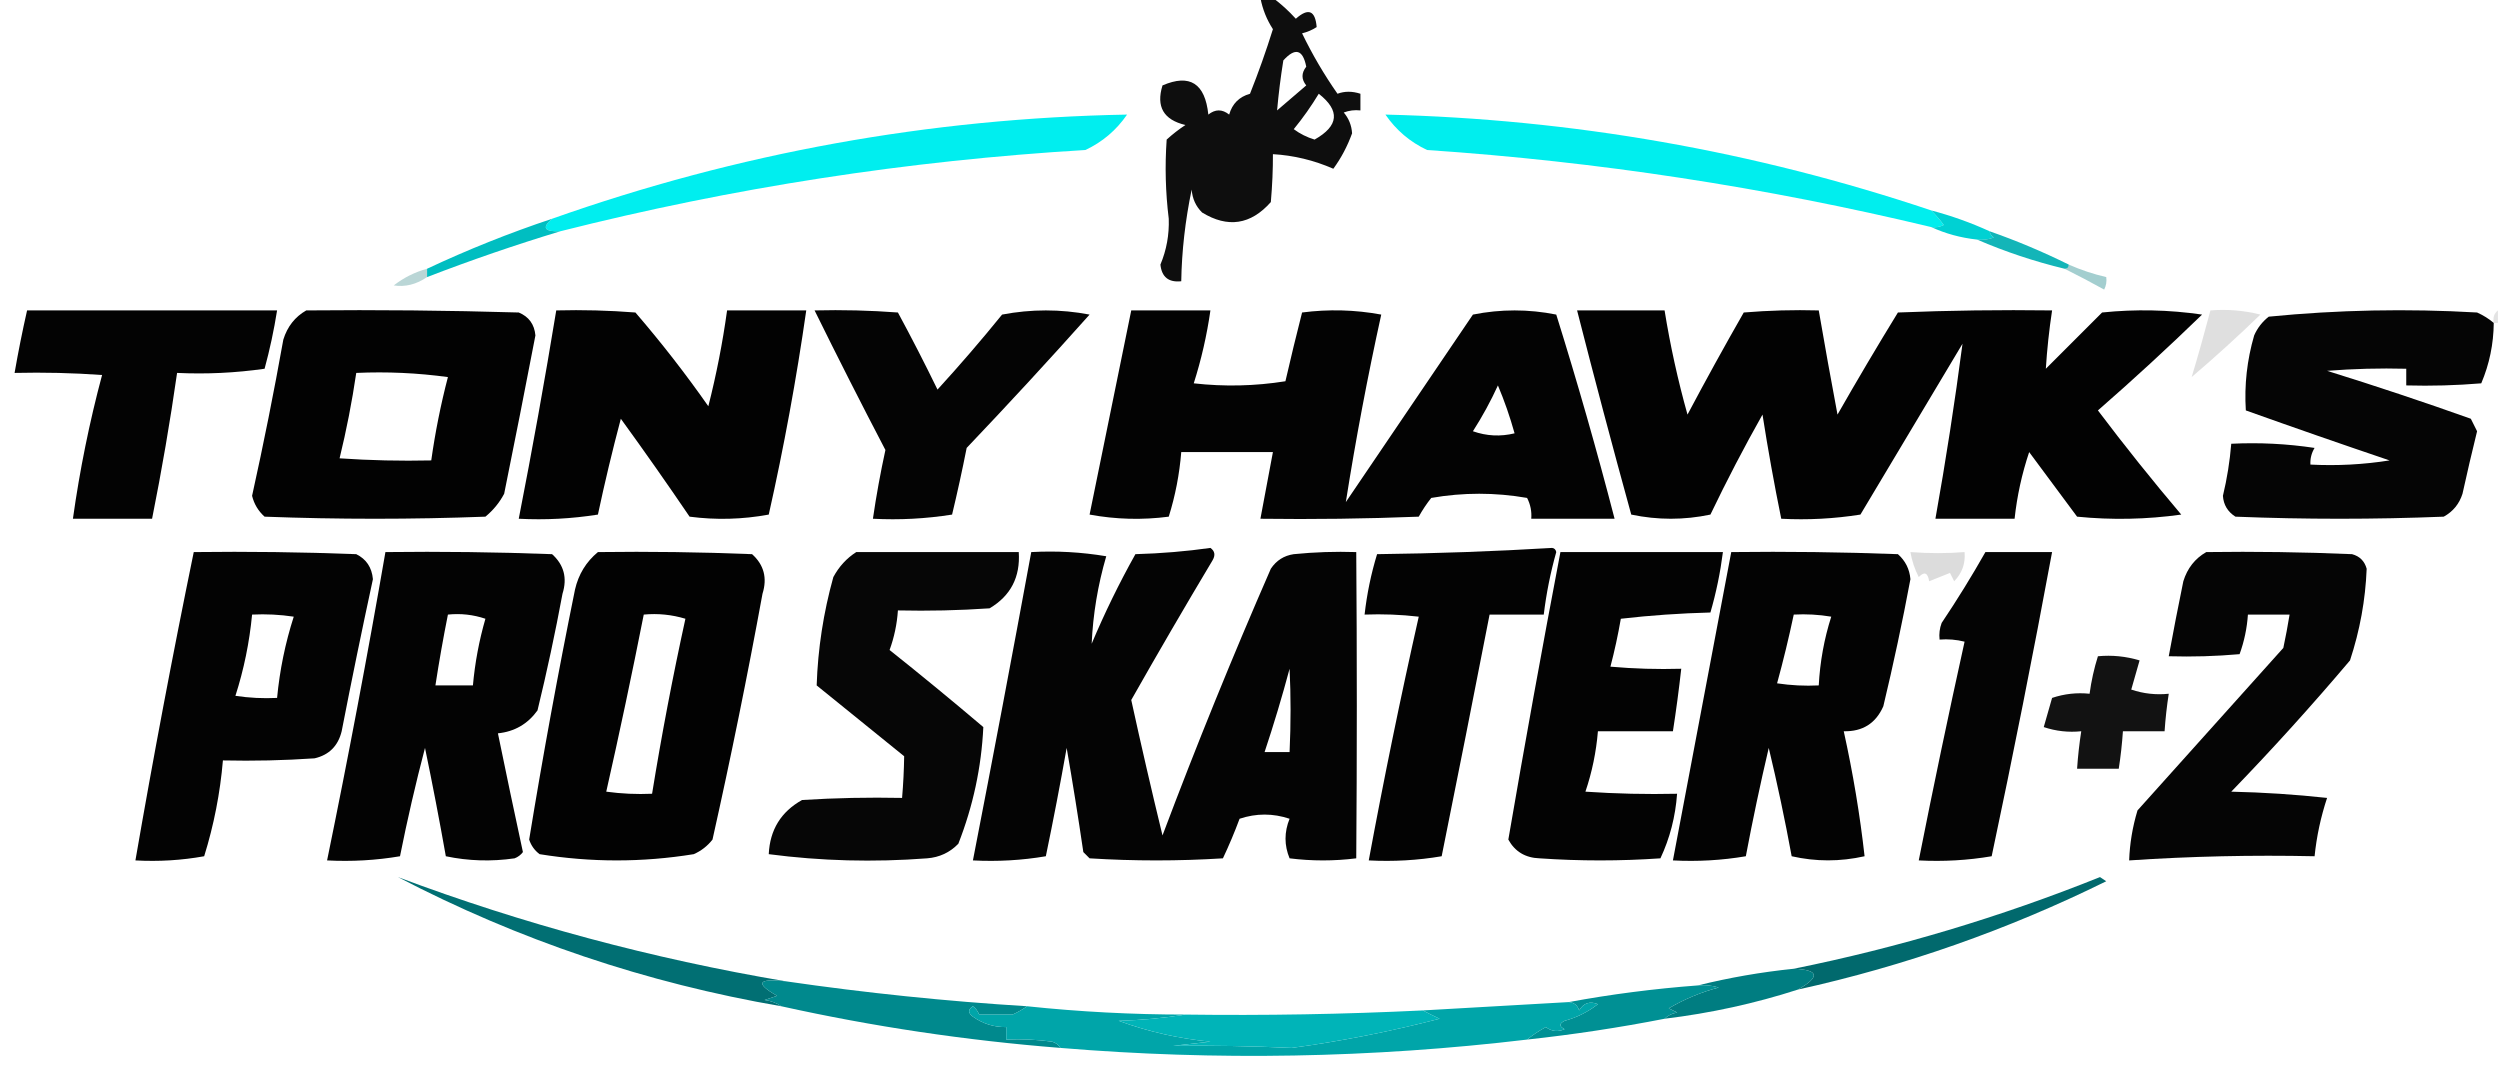 <?xml version="1.0" encoding="UTF-8"?>
<!DOCTYPE svg PUBLIC "-//W3C//DTD SVG 1.1//EN" "http://www.w3.org/Graphics/SVG/1.1/DTD/svg11.dtd">
<svg xmlns="http://www.w3.org/2000/svg" version="1.1" width="600px" height="259px" style="shape-rendering:geometricPrecision; text-rendering:geometricPrecision; image-rendering:optimizeQuality; fill-rule:evenodd; clip-rule:evenodd" xmlns:xlink="http://www.w3.org/1999/xlink">
<g><path style="opacity:0.946" fill="#020202" d="M 302.5,-0.5 C 303.5,-0.5 304.5,-0.5 305.5,-0.5C 307.437,0.931 309.27,2.598 311,4.5C 314,1.833 315.667,2.5 316,6.5C 314.933,7.191 313.766,7.691 312.5,8C 314.955,13.08 317.788,17.913 321,22.5C 322.707,21.862 324.54,21.862 326.5,22.5C 326.5,23.833 326.5,25.167 326.5,26.5C 325.127,26.343 323.793,26.51 322.5,27C 323.718,28.438 324.385,30.105 324.5,32C 323.365,35.125 321.865,37.959 320,40.5C 315.316,38.453 310.482,37.287 305.5,37C 305.517,40.633 305.35,44.467 305,48.5C 300.175,53.943 294.675,54.777 288.5,51C 286.996,49.509 286.163,47.676 286,45.5C 284.456,52.92 283.622,60.254 283.5,67.5C 280.476,67.825 278.809,66.492 278.5,63.5C 279.967,60.002 280.633,56.336 280.5,52.5C 279.722,46.172 279.555,39.839 280,33.5C 281.41,32.212 282.91,31.046 284.5,30C 279.254,28.763 277.42,25.596 279,20.5C 285.555,17.665 289.222,19.998 290,27.5C 291.667,26.167 293.333,26.167 295,27.5C 295.739,24.898 297.405,23.231 300,22.5C 302.034,17.398 303.867,12.231 305.5,7C 304.013,4.709 303.013,2.209 302.5,-0.5 Z M 306.5,26.5 C 306.858,22.491 307.358,18.491 308,14.5C 310.851,11.356 312.684,11.856 313.5,16C 312.305,17.532 312.305,19.032 313.5,20.5C 311.172,22.494 308.839,24.494 306.5,26.5 Z M 316.5,22.5 C 321.667,26.546 321.334,30.212 315.5,33.5C 313.667,32.948 312,32.114 310.5,31C 312.72,28.287 314.72,25.454 316.5,22.5 Z"/></g>
<g><path style="opacity:1" fill="#00eeef" d="M 134.5,55.5 C 130.627,55.666 129.96,54.666 132.5,52.5C 177.101,36.714 223.101,28.381 270.5,27.5C 267.926,31.242 264.593,34.075 260.5,36C 217.86,38.544 175.86,45.044 134.5,55.5 Z"/></g>
<g><path style="opacity:1" fill="#00eeee" d="M 463.5,50.5 C 464.662,51.678 465.662,52.845 466.5,54C 465.552,54.483 464.552,54.65 463.5,54.5C 423.703,44.934 383.37,38.767 342.5,36C 338.407,34.075 335.074,31.242 332.5,27.5C 377.344,28.585 421.01,36.252 463.5,50.5 Z"/></g>
<g><path style="opacity:1" fill="#00d1d3" d="M 463.5,50.5 C 468.312,51.77 472.978,53.437 477.5,55.5C 477.611,56.117 477.944,56.617 478.5,57C 477.207,57.49 475.873,57.657 474.5,57.5C 470.573,57.074 466.907,56.074 463.5,54.5C 464.552,54.65 465.552,54.483 466.5,54C 465.662,52.845 464.662,51.678 463.5,50.5 Z"/></g>
<g><path style="opacity:1" fill="#00bec1" d="M 132.5,52.5 C 129.96,54.666 130.627,55.666 134.5,55.5C 123.775,58.742 113.109,62.409 102.5,66.5C 102.5,65.833 102.5,65.167 102.5,64.5C 112.268,59.911 122.268,55.911 132.5,52.5 Z"/></g>
<g><path style="opacity:0.925" fill="#00afb2" d="M 477.5,55.5 C 484.001,57.778 490.335,60.444 496.5,63.5C 496.5,64.167 496.167,64.5 495.5,64.5C 488.216,62.739 481.216,60.405 474.5,57.5C 475.873,57.657 477.207,57.49 478.5,57C 477.944,56.617 477.611,56.117 477.5,55.5 Z"/></g>
<g><path style="opacity:0.361" fill="#00777a" d="M 496.5,63.5 C 499.406,64.787 502.406,65.787 505.5,66.5C 505.649,67.552 505.483,68.552 505,69.5C 501.791,67.723 498.624,66.056 495.5,64.5C 496.167,64.5 496.5,64.167 496.5,63.5 Z"/></g>
<g><path style="opacity:0.271" fill="#00686a" d="M 102.5,64.5 C 102.5,65.167 102.5,65.833 102.5,66.5C 99.913,68.266 97.247,68.933 94.5,68.5C 96.915,66.626 99.581,65.293 102.5,64.5 Z"/></g>
<g><path style="opacity:0.989" fill="#010101" d="M 378.5,74.5 C 385.5,74.5 392.5,74.5 399.5,74.5C 400.857,82.928 402.69,91.261 405,99.5C 409.373,91.253 413.873,83.086 418.5,75C 424.491,74.501 430.491,74.334 436.5,74.5C 437.933,82.832 439.433,91.165 441,99.5C 445.707,91.251 450.541,83.084 455.5,75C 467.829,74.5 480.162,74.334 492.5,74.5C 491.792,79.186 491.292,83.853 491,88.5C 495.5,84 500,79.5 504.5,75C 512.521,74.168 520.521,74.335 528.5,75.5C 520.356,83.4 512.023,91.066 503.5,98.5C 509.926,107.016 516.593,115.349 523.5,123.5C 515.187,124.665 506.853,124.832 498.5,124C 494.667,118.833 490.833,113.667 487,108.5C 485.26,113.7 484.093,119.034 483.5,124.5C 477.167,124.5 470.833,124.5 464.5,124.5C 467,110.509 469.167,96.509 471,82.5C 462.833,96.167 454.667,109.833 446.5,123.5C 440.202,124.496 433.868,124.83 427.5,124.5C 425.81,116.213 424.31,107.88 423,99.5C 418.578,107.343 414.412,115.343 410.5,123.5C 404.167,124.833 397.833,124.833 391.5,123.5C 387.008,107.197 382.674,90.864 378.5,74.5 Z"/></g>
<g><path style="opacity:0.991" fill="#020202" d="M 6.5,74.5 C 26.5,74.5 46.5,74.5 66.5,74.5C 65.756,79.219 64.756,83.886 63.5,88.5C 56.532,89.497 49.532,89.83 42.5,89.5C 40.824,101.221 38.824,112.888 36.5,124.5C 30.167,124.5 23.833,124.5 17.5,124.5C 19.134,112.832 21.467,101.332 24.5,90C 17.508,89.5 10.508,89.334 3.5,89.5C 4.373,84.469 5.373,79.469 6.5,74.5 Z"/></g>
<g><path style="opacity:0.991" fill="#010101" d="M 73.5,74.5 C 90.503,74.333 107.503,74.5 124.5,75C 126.921,75.998 128.255,77.832 128.5,80.5C 126.064,93.178 123.564,105.844 121,118.5C 119.878,120.624 118.378,122.457 116.5,124C 98.833,124.667 81.167,124.667 63.5,124C 61.99,122.649 60.99,120.982 60.5,119C 63.256,106.554 65.756,94.054 68,81.5C 68.967,78.379 70.8,76.046 73.5,74.5 Z M 85.5,89.5 C 92.864,89.169 100.197,89.503 107.5,90.5C 105.782,97.09 104.449,103.757 103.5,110.5C 96.159,110.666 88.826,110.5 81.5,110C 83.149,103.256 84.482,96.423 85.5,89.5 Z"/></g>
<g><path style="opacity:0.991" fill="#010101" d="M 133.5,74.5 C 139.842,74.334 146.175,74.501 152.5,75C 158.715,82.214 164.549,89.714 170,97.5C 171.931,89.913 173.431,82.246 174.5,74.5C 180.833,74.5 187.167,74.5 193.5,74.5C 191.143,90.95 188.143,107.283 184.5,123.5C 178.193,124.664 171.859,124.831 165.5,124C 160.123,116.079 154.623,108.246 149,100.5C 146.977,108.112 145.144,115.778 143.5,123.5C 137.202,124.496 130.868,124.83 124.5,124.5C 127.757,107.88 130.757,91.213 133.5,74.5 Z"/></g>
<g><path style="opacity:0.983" fill="#010101" d="M 195.5,74.5 C 202.175,74.334 208.842,74.5 215.5,75C 218.794,81.088 221.961,87.255 225,93.5C 230.354,87.647 235.52,81.647 240.5,75.5C 247.5,74.167 254.5,74.167 261.5,75.5C 251.851,86.317 242.017,96.984 232,107.5C 230.939,112.867 229.773,118.2 228.5,123.5C 222.202,124.496 215.868,124.83 209.5,124.5C 210.306,118.972 211.306,113.472 212.5,108C 206.687,96.874 201.02,85.707 195.5,74.5 Z"/></g>
<g><path style="opacity:0.987" fill="#010101" d="M 271.5,74.5 C 277.833,74.5 284.167,74.5 290.5,74.5C 289.645,80.471 288.312,86.305 286.5,92C 293.856,92.831 301.189,92.665 308.5,91.5C 309.774,85.96 311.107,80.46 312.5,75C 318.859,74.169 325.193,74.336 331.5,75.5C 328.201,90.49 325.368,105.49 323,120.5C 333.167,105.5 343.333,90.5 353.5,75.5C 360.167,74.167 366.833,74.167 373.5,75.5C 378.577,91.729 383.244,108.063 387.5,124.5C 380.833,124.5 374.167,124.5 367.5,124.5C 367.643,122.738 367.309,121.071 366.5,119.5C 358.833,118.167 351.167,118.167 343.5,119.5C 342.376,120.914 341.376,122.414 340.5,124C 327.838,124.5 315.171,124.667 302.5,124.5C 303.5,119.167 304.5,113.833 305.5,108.5C 298.167,108.5 290.833,108.5 283.5,108.5C 283.073,113.803 282.073,118.97 280.5,124C 274.141,124.831 267.807,124.664 261.5,123.5C 264.839,107.138 268.172,90.804 271.5,74.5 Z M 359.5,92.5 C 361.05,96.168 362.383,100.002 363.5,104C 360.118,104.824 356.784,104.657 353.5,103.5C 355.779,99.939 357.779,96.273 359.5,92.5 Z"/></g>
<g><path style="opacity:0.978" fill="#dfdfdf" d="M 530.5,74.5 C 534.555,74.176 538.555,74.509 542.5,75.5C 537.175,80.656 531.675,85.656 526,90.5C 527.566,85.287 529.066,79.954 530.5,74.5 Z"/></g>
<g><path style="opacity:0.977" fill="#010101" d="M 598.5,77.5 C 598.456,82.556 597.456,87.39 595.5,92C 589.509,92.499 583.509,92.666 577.5,92.5C 577.5,91.167 577.5,89.833 577.5,88.5C 571.158,88.334 564.825,88.501 558.5,89C 570.101,92.607 581.601,96.44 593,100.5C 593.5,101.5 594,102.5 594.5,103.5C 593.271,108.475 592.105,113.475 591,118.5C 590.226,120.939 588.726,122.773 586.5,124C 569.833,124.667 553.167,124.667 536.5,124C 534.643,122.818 533.643,121.151 533.5,119C 534.492,114.875 535.159,110.709 535.5,106.5C 542.2,106.17 548.866,106.503 555.5,107.5C 554.754,108.736 554.421,110.07 554.5,111.5C 560.868,111.83 567.202,111.496 573.5,110.5C 561.94,106.592 550.44,102.592 539,98.5C 538.616,92.41 539.282,86.41 541,80.5C 541.785,78.714 542.951,77.214 544.5,76C 561.075,74.363 577.742,74.03 594.5,75C 595.984,75.662 597.317,76.496 598.5,77.5 Z"/></g>
<g><path style="opacity:0.282" fill="#9e9e9e" d="M 599.5,74.5 C 599.5,75.5 599.5,76.5 599.5,77.5C 599.167,77.5 598.833,77.5 598.5,77.5C 598.263,76.209 598.596,75.209 599.5,74.5 Z"/></g>
<g><path style="opacity:0.987" fill="#010101" d="M 46.5,132.5 C 59.504,132.333 72.504,132.5 85.5,133C 87.915,134.191 89.248,136.191 89.5,139C 86.873,151.137 84.373,163.303 82,175.5C 81.14,179.027 78.973,181.193 75.5,182C 68.174,182.5 60.841,182.666 53.5,182.5C 52.832,190.338 51.332,198.004 49,205.5C 43.593,206.473 38.093,206.807 32.5,206.5C 36.782,181.755 41.449,157.088 46.5,132.5 Z M 60.5,147.5 C 63.85,147.335 67.183,147.502 70.5,148C 68.467,154.333 67.133,160.833 66.5,167.5C 63.15,167.665 59.817,167.498 56.5,167C 58.533,160.667 59.867,154.167 60.5,147.5 Z"/></g>
<g><path style="opacity:0.988" fill="#010101" d="M 92.5,132.5 C 105.837,132.333 119.171,132.5 132.5,133C 135.349,135.559 136.183,138.726 135,142.5C 133.254,151.897 131.254,161.23 129,170.5C 126.658,173.754 123.491,175.588 119.5,176C 121.443,185.484 123.443,194.984 125.5,204.5C 124.975,205.192 124.308,205.692 123.5,206C 117.916,206.806 112.416,206.639 107,205.5C 105.461,196.807 103.795,188.14 102,179.5C 99.758,188.034 97.758,196.701 96,205.5C 90.259,206.475 84.425,206.808 78.5,206.5C 83.552,181.905 88.219,157.238 92.5,132.5 Z M 107.5,147.5 C 110.572,147.183 113.572,147.516 116.5,148.5C 114.986,153.737 113.986,159.07 113.5,164.5C 110.5,164.5 107.5,164.5 104.5,164.5C 105.372,158.809 106.372,153.142 107.5,147.5 Z"/></g>
<g><path style="opacity:0.989" fill="#010101" d="M 143.5,132.5 C 155.838,132.333 168.171,132.5 180.5,133C 183.349,135.559 184.183,138.726 183,142.5C 179.383,162.254 175.383,181.92 171,201.5C 169.786,203.049 168.286,204.215 166.5,205C 154.167,207 141.833,207 129.5,205C 128.299,204.097 127.465,202.931 127,201.5C 130.268,181.491 133.934,161.491 138,141.5C 138.837,137.843 140.67,134.843 143.5,132.5 Z M 154.5,147.5 C 157.898,147.18 161.232,147.513 164.5,148.5C 161.448,162.427 158.781,176.427 156.5,190.5C 152.818,190.665 149.152,190.499 145.5,190C 148.688,175.895 151.688,161.728 154.5,147.5 Z"/></g>
<g><path style="opacity:0.975" fill="#010101" d="M 205.5,132.5 C 218.5,132.5 231.5,132.5 244.5,132.5C 244.901,138.49 242.568,142.99 237.5,146C 230.174,146.5 222.841,146.666 215.5,146.5C 215.277,149.784 214.61,152.951 213.5,156C 221.092,162.047 228.592,168.214 236,174.5C 235.539,184.138 233.539,193.471 230,202.5C 227.958,204.604 225.458,205.771 222.5,206C 209.678,206.978 197.011,206.644 184.5,205C 184.775,199.153 187.442,194.82 192.5,192C 200.493,191.5 208.493,191.334 216.5,191.5C 216.788,188.134 216.954,184.8 217,181.5C 210,175.833 203,170.167 196,164.5C 196.288,155.717 197.621,147.05 200,138.5C 201.36,135.977 203.193,133.977 205.5,132.5 Z"/></g>
<g><path style="opacity:0.983" fill="#010101" d="M 290.5,131.5 C 291.573,132.251 291.74,133.251 291,134.5C 284.374,145.585 277.874,156.751 271.5,168C 273.867,178.831 276.367,189.665 279,200.5C 287.114,178.94 295.78,157.606 305,136.5C 306.319,134.513 308.152,133.346 310.5,133C 315.489,132.501 320.489,132.334 325.5,132.5C 325.681,157.081 325.681,181.581 325.5,206C 320.167,206.667 314.833,206.667 309.5,206C 308.201,202.865 308.201,199.699 309.5,196.5C 305.5,195.167 301.5,195.167 297.5,196.5C 296.296,199.739 294.962,202.906 293.5,206C 282.833,206.667 272.167,206.667 261.5,206C 261,205.5 260.5,205 260,204.5C 258.775,196.15 257.442,187.816 256,179.5C 254.462,188.191 252.795,196.857 251,205.5C 245.259,206.475 239.425,206.808 233.5,206.5C 238.295,181.858 242.962,157.192 247.5,132.5C 253.537,132.171 259.537,132.504 265.5,133.5C 263.486,140.398 262.319,147.398 262,154.5C 265.1,147.134 268.6,139.967 272.5,133C 278.681,132.828 284.681,132.328 290.5,131.5 Z M 309.5,160.5 C 309.814,166.972 309.814,173.639 309.5,180.5C 307.5,180.5 305.5,180.5 303.5,180.5C 305.698,173.904 307.698,167.237 309.5,160.5 Z"/></g>
<g><path style="opacity:0.986" fill="#010101" d="M 415.5,132.5 C 428.837,132.333 442.171,132.5 455.5,133C 457.297,134.594 458.297,136.594 458.5,139C 456.588,149.228 454.421,159.394 452,169.5C 450.188,173.608 447.021,175.608 442.5,175.5C 444.729,185.613 446.396,195.613 447.5,205.5C 441.636,206.816 435.803,206.816 430,205.5C 428.397,196.773 426.564,188.106 424.5,179.5C 422.478,188.111 420.644,196.778 419,205.5C 413.259,206.475 407.425,206.808 401.5,206.5C 406.167,181.834 410.833,157.168 415.5,132.5 Z M 430.5,147.5 C 433.518,147.335 436.518,147.502 439.5,148C 437.798,153.346 436.798,158.846 436.5,164.5C 433.15,164.665 429.817,164.498 426.5,164C 427.992,158.556 429.325,153.056 430.5,147.5 Z"/></g>
<g><path style="opacity:0.984" fill="#010101" d="M 476.5,132.5 C 481.833,132.5 487.167,132.5 492.5,132.5C 487.989,156.889 483.156,181.222 478,205.5C 472.259,206.475 466.425,206.808 460.5,206.5C 463.979,188.937 467.646,171.437 471.5,154C 469.527,153.505 467.527,153.338 465.5,153.5C 465.343,152.127 465.51,150.793 466,149.5C 469.725,143.948 473.225,138.282 476.5,132.5 Z"/></g>
<g><path style="opacity:0.98" fill="#010101" d="M 529.5,132.5 C 541.171,132.333 552.838,132.5 564.5,133C 566.333,133.5 567.5,134.667 568,136.5C 567.706,143.975 566.373,151.308 564,158.5C 554.87,169.299 545.37,179.799 535.5,190C 543.188,190.169 550.855,190.669 558.5,191.5C 556.988,196.06 555.988,200.726 555.5,205.5C 540.588,205.176 525.755,205.509 511,206.5C 511.136,202.476 511.803,198.476 513,194.5C 524.667,181.5 536.333,168.5 548,155.5C 548.567,152.832 549.067,150.166 549.5,147.5C 546.167,147.5 542.833,147.5 539.5,147.5C 539.277,150.784 538.61,153.951 537.5,157C 531.843,157.499 526.176,157.666 520.5,157.5C 521.6,151.501 522.766,145.501 524,139.5C 524.967,136.379 526.8,134.046 529.5,132.5 Z"/></g>
<g><path style="opacity:0.987" fill="#010101" d="M 372.5,131.5 C 373.043,131.56 373.376,131.893 373.5,132.5C 372.115,137.424 371.115,142.424 370.5,147.5C 366.167,147.5 361.833,147.5 357.5,147.5C 353.733,166.835 349.9,186.168 346,205.5C 340.259,206.475 334.425,206.808 328.5,206.5C 332.128,186.893 336.128,167.393 340.5,148C 336.179,147.501 331.846,147.334 327.5,147.5C 328.057,142.55 329.057,137.717 330.5,133C 344.673,132.831 358.673,132.331 372.5,131.5 Z"/></g>
<g><path style="opacity:0.986" fill="#010101" d="M 374.5,132.5 C 387.5,132.5 400.5,132.5 413.5,132.5C 412.873,137.435 411.873,142.268 410.5,147C 403.253,147.185 396.087,147.685 389,148.5C 388.323,152.407 387.49,156.241 386.5,160C 392.157,160.499 397.824,160.666 403.5,160.5C 402.942,165.516 402.275,170.516 401.5,175.5C 395.5,175.5 389.5,175.5 383.5,175.5C 383.088,180.481 382.088,185.314 380.5,190C 387.826,190.5 395.159,190.666 402.5,190.5C 402.106,195.99 400.773,201.157 398.5,206C 388.833,206.667 379.167,206.667 369.5,206C 366.089,205.883 363.589,204.383 362,201.5C 365.944,178.51 370.11,155.51 374.5,132.5 Z"/></g>
<g><path style="opacity:0.808" fill="#d4d4d4" d="M 458.5,132.5 C 462.999,132.833 467.332,132.833 471.5,132.5C 471.736,135.226 470.903,137.559 469,139.5C 468.667,138.833 468.333,138.167 468,137.5C 466.333,138.167 464.667,138.833 463,139.5C 462.676,137.431 461.842,137.098 460.5,138.5C 459.523,136.589 458.857,134.589 458.5,132.5 Z"/></g>
<g><path style="opacity:0.926" fill="#010101" d="M 503.5,157.5 C 506.898,157.18 510.232,157.513 513.5,158.5C 512.833,160.833 512.167,163.167 511.5,165.5C 514.428,166.484 517.428,166.817 520.5,166.5C 520.037,169.482 519.704,172.482 519.5,175.5C 516.167,175.5 512.833,175.5 509.5,175.5C 509.296,178.518 508.963,181.518 508.5,184.5C 505.167,184.5 501.833,184.5 498.5,184.5C 498.704,181.482 499.037,178.482 499.5,175.5C 496.428,175.817 493.428,175.484 490.5,174.5C 491.167,172.167 491.833,169.833 492.5,167.5C 495.428,166.516 498.428,166.183 501.5,166.5C 501.916,163.417 502.583,160.417 503.5,157.5 Z"/></g>
<g><path style="opacity:0.996" fill="#006f73" d="M 188.5,235.5 C 181.855,234.791 181.188,235.958 186.5,239C 185.5,239.333 184.5,239.667 183.5,240C 185.058,240.21 186.391,240.71 187.5,241.5C 155.116,235.928 124.449,225.595 95.5,210.5C 125.461,221.745 156.461,230.078 188.5,235.5 Z"/></g>
<g><path style="opacity:0.996" fill="#00696d" d="M 431.5,237.5 C 436.898,234.422 436.565,232.756 430.5,232.5C 455.565,227.437 480.065,220.104 504,210.5C 504.5,210.833 505,211.167 505.5,211.5C 481.878,223.152 457.211,231.819 431.5,237.5 Z"/></g>
<g><path style="opacity:0.999" fill="#007d81" d="M 430.5,232.5 C 436.565,232.756 436.898,234.422 431.5,237.5C 421.168,240.835 410.502,243.168 399.5,244.5C 400.263,243.732 401.263,243.232 402.5,243C 401.833,242.667 401.167,242.333 400.5,242C 404.267,239.783 408.267,238.117 412.5,237C 410.866,236.506 409.199,236.34 407.5,236.5C 414.951,234.646 422.618,233.313 430.5,232.5 Z"/></g>
<g><path style="opacity:1" fill="#009094" d="M 407.5,236.5 C 409.199,236.34 410.866,236.506 412.5,237C 408.267,238.117 404.267,239.783 400.5,242C 401.167,242.333 401.833,242.667 402.5,243C 401.263,243.232 400.263,243.732 399.5,244.5C 388.607,246.628 377.607,248.295 366.5,249.5C 367.848,248.399 369.348,247.399 371,246.5C 372.388,247.554 373.888,247.72 375.5,247C 374.167,246.333 374.167,245.667 375.5,245C 378.446,244.194 381.112,242.861 383.5,241C 381.567,240.217 380.067,240.717 379,242.5C 378.583,241.244 377.75,240.577 376.5,240.5C 386.626,238.627 396.96,237.293 407.5,236.5 Z"/></g>
<g><path style="opacity:1" fill="#00898d" d="M 188.5,235.5 C 207.749,238.305 227.082,240.305 246.5,241.5C 245.469,242.249 244.302,242.915 243,243.5C 240.333,243.5 237.667,243.5 235,243.5C 234.692,242.692 234.192,242.025 233.5,241.5C 232.289,242.274 232.289,243.107 233.5,244C 235.909,245.707 238.575,246.54 241.5,246.5C 241.5,247.5 241.5,248.5 241.5,249.5C 245.182,249.335 248.848,249.501 252.5,250C 253.416,250.278 254.082,250.778 254.5,251.5C 231.803,249.708 209.469,246.374 187.5,241.5C 186.391,240.71 185.058,240.21 183.5,240C 184.5,239.667 185.5,239.333 186.5,239C 181.188,235.958 181.855,234.791 188.5,235.5 Z"/></g>
<g><path style="opacity:1" fill="#00a5a9" d="M 376.5,240.5 C 377.75,240.577 378.583,241.244 379,242.5C 380.067,240.717 381.567,240.217 383.5,241C 381.112,242.861 378.446,244.194 375.5,245C 374.167,245.667 374.167,246.333 375.5,247C 373.888,247.72 372.388,247.554 371,246.5C 369.348,247.399 367.848,248.399 366.5,249.5C 329.237,253.935 291.904,254.602 254.5,251.5C 254.082,250.778 253.416,250.278 252.5,250C 248.848,249.501 245.182,249.335 241.5,249.5C 241.5,248.5 241.5,247.5 241.5,246.5C 238.575,246.54 235.909,245.707 233.5,244C 232.289,243.107 232.289,242.274 233.5,241.5C 234.192,242.025 234.692,242.692 235,243.5C 237.667,243.5 240.333,243.5 243,243.5C 244.302,242.915 245.469,242.249 246.5,241.5C 259.104,242.83 271.771,243.496 284.5,243.5C 279.349,244.327 274.016,244.827 268.5,245C 275.553,247.595 282.886,249.262 290.5,250C 287.5,250.333 284.5,250.667 281.5,251C 291.038,250.895 300.538,251.061 310,251.5C 321.69,249.93 333.523,247.596 345.5,244.5C 344.051,243.828 342.718,243.161 341.5,242.5C 353.167,241.833 364.833,241.167 376.5,240.5 Z"/></g>
<g><path style="opacity:1" fill="#00b4b8" d="M 341.5,242.5 C 342.718,243.161 344.051,243.828 345.5,244.5C 333.523,247.596 321.69,249.93 310,251.5C 300.538,251.061 291.038,250.895 281.5,251C 284.5,250.667 287.5,250.333 290.5,250C 282.886,249.262 275.553,247.595 268.5,245C 274.016,244.827 279.349,244.327 284.5,243.5C 303.52,243.754 322.52,243.421 341.5,242.5 Z"/></g>
</svg>
